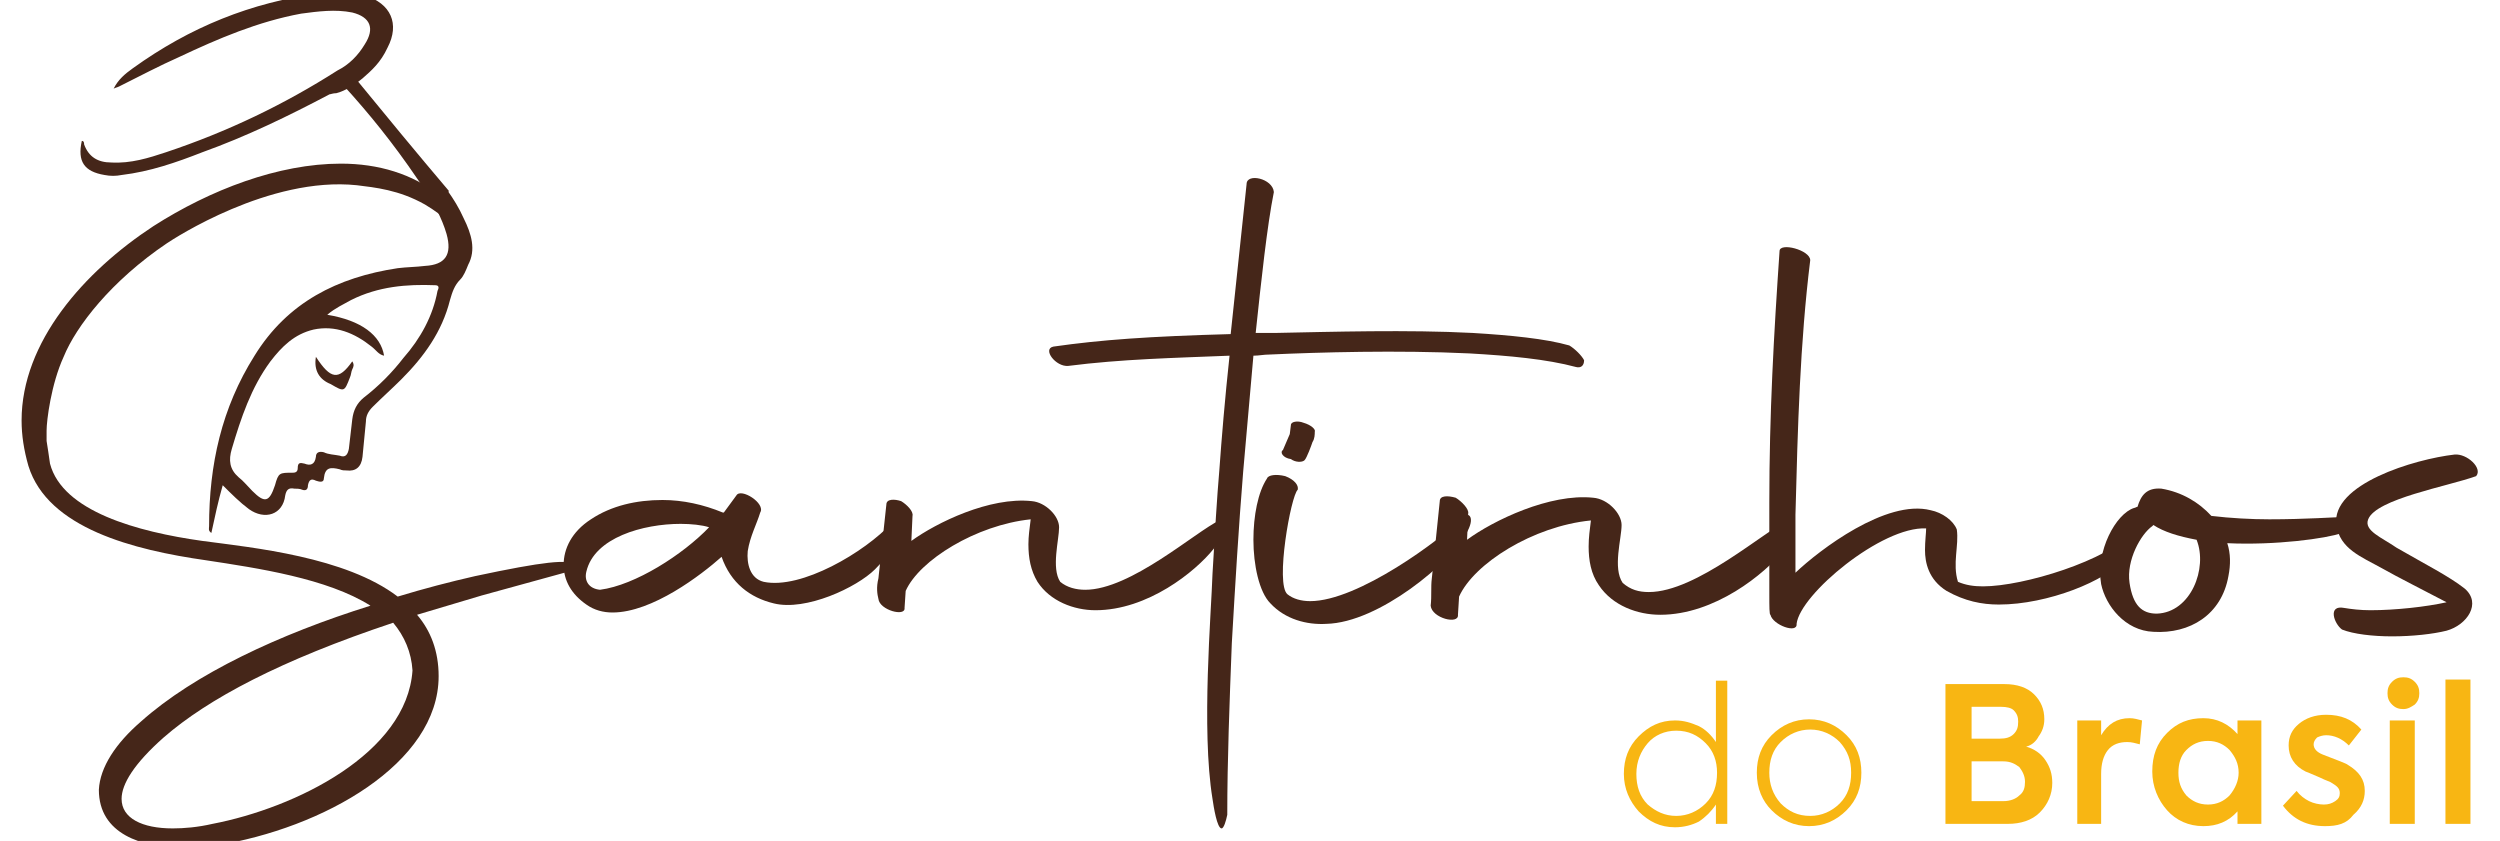<svg width="220" height="74" viewBox="0 0 220 74" fill="none" xmlns="http://www.w3.org/2000/svg">
<g clip-path="url(#clip0_222_53)">
<path d="M35 52.5C37.3 51.8 39.6 51.2 41.8 50.7C47.9 49.4 50 49.2 50.6 49.7C50.9 50 50.9 50.1 50.4 50.2L42.4 52.4L36.7 54.1C37.9 55.5 38.6 57.3 38.6 59.5C38.6 67.2 28.4 72.9 19 74.4C18.1 74.5 17.1 74.7 16.1 74.6C12.5 74.6 8.7 73.4 8.7 69.5C8.8 67.5 10.2 65.4 12.4 63.5C17.1 59.3 24.6 55.8 32.6 53.3C28.8 50.9 22.7 50 18.1 49.3C11.8 48.4 4.2 46.5 2.5 41C2.1 39.6 1.9 38.3 1.9 37C1.9 30.1 7.4 23.9 13.5 19.9C18.5 16.7 24.5 14.4 30 14.4C33.3 14.4 36.3 15.3 38.7 17.2C40.4 19.3 40.7 19.9 40.5 20.1C40.3 20.3 39.1 19 37.4 18C35.1 16.7 33 16.5 31.4 16.3C23.7 15.5 15.3 21 14.7 21.4C9.8 24.7 6.7 28.7 5.6 31.4C4.5 33.8 4.1 37 4.1 37.9C4.1 38.4 4.1 38.8 4.1 38.8C4.2 39.4 4.3 40.1 4.4 40.8C5.5 45 12.1 46.8 17.8 47.6C22.3 48.2 30.4 49 35 52.5ZM34.6 54.8C24.7 58.1 18.3 61.5 14.4 64.9C11.8 67.2 10.7 69 10.7 70.3C10.7 72 12.5 72.9 15.2 72.9C16.2 72.9 17.4 72.8 18.7 72.5C26 71.1 35.8 66.3 36.3 59C36.2 57.4 35.6 56 34.6 54.8Z" fill="#452619"/>
<path d="M49.6 49.7C49.6 48.3 50.3 46.8 52 45.7C53.8 44.5 56 44 58.3 44C60.1 44 61.9 44.4 63.6 45.1H63.7L64.8 43.6C65.2 42.9 67.4 44.3 66.9 45.1C66.6 46.1 66 47.2 65.8 48.5C65.7 49.6 66 50.9 67.2 51.2C70.5 51.9 76.1 48.6 78.5 46C79.6 44.9 80.6 46.5 77 50.1C75.4 51.7 70.9 53.8 68.1 53.1C66 52.6 64.3 51.3 63.5 49C61.7 50.6 57.4 53.9 53.9 53.9C53.1 53.9 52.3 53.7 51.6 53.2C50.3 52.3 49.6 51.1 49.6 49.7ZM62.4 46.4C61.8 46.2 60.8 46.1 59.9 46.1C56.6 46.1 52.3 47.3 51.6 50.3C51.4 51.1 51.8 51.8 52.8 51.9C55.9 51.5 60.1 48.8 62.4 46.4Z" fill="#452619"/>
<path d="M77.3 50.9L78 44.4C78 43.9 78.7 43.9 79.3 44.1C79.8 44.4 80.4 45 80.3 45.4L80.2 47.6C82.4 46 87.1 43.7 90.8 44.1C92 44.2 93.2 45.4 93.2 46.4C93.2 47.5 92.5 50 93.3 51.2C93.9 51.7 94.7 51.9 95.5 51.9C99.5 51.9 105.2 46.8 107.3 45.8C107.6 45.7 107.8 47.1 106.8 48.3C105.2 50.3 101 53.7 96.4 53.7C94.5 53.7 92.4 52.9 91.3 51.2C90.7 50.2 90.5 49.1 90.5 47.9C90.5 47.2 90.6 46.5 90.7 45.7C85.9 46.2 80.9 49.3 79.7 52L79.6 53.5C79.7 54.3 77.4 53.7 77.3 52.7C77.2 52.3 77.1 51.7 77.3 50.9Z" fill="#452619"/>
<path d="M106.7 50.5C106.9 47 107.1 43.7 107.3 41.4C107.5 38.6 107.8 35 108.2 31.3C103.3 31.5 98.7 31.6 94 32.2C92.9 32.3 91.7 30.7 92.7 30.5C96.9 29.9 101.1 29.6 108.3 29.4C108.8 24.7 109.3 19.9 109.7 16.2C109.7 15.2 112 15.7 112.1 16.9C111.5 19.9 111 24.6 110.5 29.3C111 29.3 111.6 29.3 112.2 29.3C117.2 29.2 123.9 29 129.6 29.3C132.9 29.5 136 29.8 138.1 30.4C138.6 30.7 139.2 31.3 139.4 31.7C139.4 32.2 139.1 32.4 138.7 32.3C136.1 31.6 132.8 31.3 129.3 31.1C123 30.8 116.1 31 111.7 31.2C111.2 31.2 110.8 31.3 110.3 31.3L109.4 41.5C109 46.4 108.7 51.4 108.4 56.6C108.2 61.8 108 66.9 108 71.7C107.9 72.2 107.7 72.9 107.5 72.9C107.1 72.9 106.8 71 106.7 70.3C105.7 64.2 106.6 53.8 106.7 50.5Z" fill="#452619"/>
<path d="M110.3 47.5C110.3 45.4 110.7 43.3 111.5 42.1C111.6 41.8 112.3 41.7 113.1 41.9C113.9 42.2 114.3 42.7 114.2 43.1C113.6 43.6 112.2 51.4 113.3 52.3C113.8 52.7 114.5 52.9 115.3 52.9C119.5 52.9 126.8 47.5 128.9 45.4C129.2 45.1 129.9 45.5 129 47C127.7 49.4 121.4 54.8 116.7 54.9C115 55 113.1 54.5 111.8 53.1C110.8 52.1 110.3 49.7 110.3 47.5Z" fill="#452619"/>
<path d="M112.9 39.6C113 39.4 113.4 38.4 113.5 38.2L113.6 37.4C113.6 37.1 114.2 37 114.7 37.2C115.4 37.4 115.8 37.8 115.7 38C115.7 38.2 115.7 38.6 115.5 38.9C115.4 39.2 115 40.3 114.8 40.5C114.6 40.7 114 40.7 113.6 40.4C112.9 40.3 112.6 39.8 112.9 39.6Z" fill="#452619"/>
<path d="M126 50.9L126.7 44.1C126.7 43.6 127.4 43.6 128.1 43.8C128.6 44.1 129.3 44.8 129.2 45.2L129.1 47.5C131.4 45.8 136.4 43.4 140.2 43.8C141.5 43.9 142.7 45.2 142.7 46.2C142.7 47.4 141.9 50 142.8 51.3C143.5 51.9 144.2 52.1 145.1 52.1C149.3 52.1 155.3 46.7 157.5 45.7C157.8 45.6 158 47.1 157 48.4C155.3 50.5 150.9 54.1 146.1 54.1C144.1 54.1 141.9 53.3 140.7 51.5C140 50.5 139.8 49.3 139.8 48.1C139.8 47.3 139.9 46.6 140 45.8C134.9 46.3 129.7 49.6 128.4 52.5L128.3 54.1C128.4 55 126 54.4 125.9 53.3C126 52.4 125.9 51.7 126 50.9Z" fill="#452619"/>
<path d="M155.7 52.3V44.2C155.7 36.4 156.1 29.4 156.6 22.1C156.6 21.3 159.3 22 159.3 22.9C158.4 30.2 158.2 37.6 158 45.3V50.4C160.1 48.4 166 43.9 169.9 44.9C170.9 45.1 171.9 45.8 172.2 46.6C172.4 48 171.8 49.6 172.3 51.2C173 51.5 173.7 51.6 174.5 51.6C178.1 51.6 185.5 49.3 187.7 46.8C188.3 46.2 188 48 186.9 49.2C185.4 51.1 180.2 53.2 175.9 53.2C174.4 53.2 172.9 52.9 171.3 52C169.7 51 169.4 49.5 169.4 48.4C169.4 47.6 169.5 46.9 169.5 46.5C165.6 46.3 158.4 52.3 158.1 54.9C158.2 55.8 156 55 155.8 54.1C155.7 54.1 155.7 53.4 155.7 52.3Z" fill="#452619"/>
<path d="M196 47.8C196.3 48.7 196.3 49.7 196.1 50.7C195.5 54.1 192.7 55.8 189.5 55.6C187 55.5 185.3 53.3 184.9 51.4C184.4 48.5 186.2 45.2 187.8 44.7C187.9 44.7 188 44.6 188.1 44.6C188.4 43.6 188.9 42.9 190.2 43C192 43.3 193.5 44.2 194.6 45.4C196.3 45.6 198.1 45.7 199.7 45.7C202.9 45.7 205.6 45.5 206.2 45.5C208.2 45.4 207.7 46.3 206.1 46.9C204.7 47.4 200.2 48 196 47.8ZM187.4 51.3C187.7 53.3 188.5 54 189.8 54C192.8 53.9 194.3 50 193.3 47.5C191.7 47.2 190.4 46.8 189.5 46.2L189.4 46.3C188.4 47 187.1 49.3 187.4 51.3Z" fill="#452619"/>
<path d="M206.3 53.5C206.9 53.6 207.7 53.7 208.6 53.7C210.8 53.7 213.5 53.4 215.3 53C213.6 52.1 211 50.8 209.6 50C207.8 49 205.9 48.3 205.6 46.2C205.1 42.6 212.5 40.4 216 40C217.1 39.9 218.5 41.2 217.9 41.9C215.4 42.8 209.1 43.9 208.4 45.7C208 46.7 209.6 47.3 210.9 48.2C213.5 49.7 215.5 50.7 216.9 51.8C218.4 53.1 217.1 55 215.3 55.5C214.1 55.8 212.3 56 210.5 56C208.8 56 207.1 55.8 206.1 55.4C205.4 54.9 204.8 53.2 206.3 53.5Z" fill="#452619"/>
<path d="M151 65.3V59.9H152V72.5H151V70.8C150.6 71.4 150.1 71.9 149.5 72.3C148.9 72.6 148.2 72.8 147.4 72.8C146.1 72.8 145.1 72.3 144.2 71.4C143.4 70.5 142.9 69.4 142.9 68.1C142.9 66.8 143.3 65.7 144.2 64.8C145.1 63.9 146.1 63.4 147.4 63.4C148.2 63.4 148.8 63.6 149.5 63.9C150.1 64.2 150.6 64.7 151 65.3ZM147.5 71.8C148.5 71.8 149.4 71.4 150.1 70.7C150.8 70 151.1 69.1 151.1 68C151.1 67 150.8 66.1 150.1 65.4C149.4 64.7 148.6 64.3 147.5 64.3C146.5 64.3 145.6 64.7 145 65.4C144.4 66.1 144 67 144 68.1C144 69.2 144.3 70.1 145 70.8C145.7 71.4 146.5 71.8 147.5 71.8Z" fill="#F8B613"/>
<path d="M154.6 68C154.6 66.7 155 65.6 155.9 64.7C156.8 63.8 157.9 63.3 159.2 63.3C160.5 63.3 161.6 63.8 162.5 64.7C163.4 65.6 163.8 66.7 163.8 68C163.8 69.3 163.4 70.4 162.5 71.3C161.6 72.2 160.5 72.7 159.2 72.7C157.9 72.7 156.8 72.2 155.9 71.3C155.1 70.5 154.6 69.4 154.6 68ZM159.3 71.8C160.3 71.8 161.2 71.4 161.9 70.7C162.6 70 162.9 69.1 162.9 68C162.9 66.9 162.6 66.1 161.9 65.3C161.2 64.6 160.3 64.2 159.3 64.2C158.3 64.2 157.4 64.6 156.7 65.3C156 66 155.7 66.9 155.7 68C155.7 69 156 69.9 156.7 70.7C157.4 71.4 158.2 71.8 159.3 71.8Z" fill="#F8B613"/>
<path d="M178.3 65.7C179 65.9 179.6 66.3 180 66.9C180.4 67.5 180.6 68.1 180.6 68.9C180.6 69.9 180.2 70.8 179.5 71.5C178.8 72.2 177.8 72.5 176.7 72.5H171.2V60.2H176.4C177.5 60.2 178.4 60.5 179 61.1C179.6 61.7 179.9 62.4 179.9 63.3C179.9 63.9 179.7 64.4 179.4 64.8C179.2 65.2 178.8 65.6 178.3 65.7ZM176.1 62.2H173.5V65H176C176.5 65 176.9 64.9 177.2 64.6C177.5 64.3 177.6 64 177.6 63.5C177.6 63.1 177.5 62.8 177.2 62.5C177 62.3 176.6 62.2 176.1 62.2ZM173.5 70.5H176.3C176.9 70.5 177.4 70.3 177.7 70C178.1 69.7 178.2 69.3 178.2 68.8C178.2 68.3 178 67.9 177.7 67.5C177.3 67.2 176.9 67 176.3 67H173.5V70.5Z" fill="#F8B613"/>
<path d="M185 72.5H182.8V63.4H184.9V64.7C185.5 63.7 186.3 63.2 187.4 63.2C187.8 63.2 188.1 63.3 188.5 63.4L188.3 65.5C187.9 65.4 187.6 65.3 187.2 65.3C186.5 65.3 185.9 65.5 185.5 66C185.1 66.5 184.9 67.2 184.9 68.1V72.5H185Z" fill="#F8B613"/>
<path d="M196.9 64.6V63.4H199V72.5H196.9V71.4C196.1 72.3 195.1 72.7 193.9 72.7C192.6 72.7 191.5 72.2 190.7 71.3C189.9 70.4 189.4 69.2 189.4 67.9C189.4 66.5 189.8 65.4 190.7 64.5C191.6 63.6 192.6 63.2 193.9 63.2C195.1 63.2 196.1 63.7 196.9 64.6ZM197 68C197 67.2 196.7 66.6 196.2 66C195.7 65.5 195.1 65.2 194.3 65.2C193.5 65.2 192.9 65.5 192.4 66C191.9 66.5 191.7 67.2 191.7 68C191.7 68.8 191.9 69.4 192.4 70C192.9 70.5 193.5 70.8 194.3 70.8C195.1 70.8 195.7 70.5 196.2 70C196.7 69.4 197 68.7 197 68Z" fill="#F8B613"/>
<path d="M204.6 72.7C203 72.7 201.8 72.1 200.9 70.9L202.1 69.6C202.4 70 202.8 70.3 203.2 70.5C203.6 70.7 204.1 70.8 204.5 70.8C204.9 70.8 205.2 70.7 205.5 70.5C205.8 70.3 205.9 70.1 205.9 69.8C205.9 69.4 205.7 69.2 205.2 68.9C205.1 68.8 204.7 68.7 204.1 68.4C203.6 68.2 203.2 68 202.9 67.9C201.9 67.4 201.4 66.6 201.4 65.6C201.4 64.8 201.7 64.2 202.3 63.7C202.9 63.2 203.7 62.9 204.7 62.9C206 62.9 207 63.3 207.8 64.2L206.7 65.6C206.1 65 205.4 64.7 204.7 64.7C204.4 64.7 204.1 64.8 203.9 64.9C203.7 65.1 203.6 65.3 203.6 65.5C203.6 65.9 203.9 66.2 204.4 66.4C205.7 66.9 206.5 67.2 206.6 67.3C207.6 67.9 208.1 68.6 208.1 69.6C208.1 70.4 207.8 71.1 207.1 71.7C206.5 72.5 205.7 72.7 204.6 72.7Z" fill="#F8B613"/>
<path d="M211.5 62.4C211.1 62.4 210.8 62.3 210.5 62C210.2 61.7 210.1 61.4 210.1 61C210.1 60.6 210.2 60.3 210.5 60C210.8 59.7 211.1 59.6 211.5 59.6C211.9 59.6 212.2 59.7 212.5 60C212.8 60.3 212.9 60.6 212.9 61C212.9 61.4 212.8 61.7 212.5 62C212.2 62.2 211.9 62.4 211.5 62.4ZM212.5 63.4V72.5H210.3V63.4H212.5Z" fill="#F8B613"/>
<path d="M217.4 59.8V72.5H215.2V59.8H217.4Z" fill="#F8B613"/>
<path d="M29 8.3C29.1 8.3 29.3 8.2 29.6 8.2C30 8.1 30.8 7.8 31.9 6.9C32.7 6.2 33.5 5.5 34.1 4.2C35.2 2.1 34.4 0.3 32.1 -0.4C30.8 -0.7 29.5 -0.8 28.2 -0.6C22.1 0.2 16.7 2.4 11.7 6C11 6.5 10.4 7 10 7.8C10.2 7.7 10.3 7.7 10.5 7.6C12.3 6.7 14 5.8 15.8 5C19.2 3.4 22.7 1.9 26.5 1.2C28 1 29.5 0.8 31 1.1C32.6 1.5 33 2.5 32.1 3.9C31.5 4.9 30.7 5.7 29.7 6.2C25 9.2 20 11.6 14.6 13.4C13.1 13.9 11.5 14.4 9.8 14.3C8.6 14.3 7.8 13.8 7.4 12.7C7.4 12.6 7.4 12.4 7.2 12.4C6.8 14.2 7.4 15.1 9.2 15.4C9.7 15.5 10.2 15.5 10.7 15.4C13.2 15.1 15.5 14.3 17.8 13.4C21.7 12 25.4 10.2 29 8.3Z" fill="#452619"/>
<path d="M40.8 19.2C40.4 18.3 39.9 17.5 39.4 16.8C39.2 17.1 38.9 17.9 38.5 18.6C38.8 19.2 39.1 19.9 39.3 20.6C39.8 22.4 39.2 23.3 37.4 23.4C36.6 23.5 35.8 23.5 35 23.6C29.7 24.4 25.3 26.6 22.4 31.3C19.5 35.9 18.4 40.9 18.4 46.3C18.4 46.5 18.3 46.7 18.6 46.9C18.9 45.5 19.2 44.1 19.6 42.7C20.4 43.5 21.1 44.2 21.9 44.8C23.3 45.8 24.9 45.3 25.1 43.6C25.2 43.1 25.4 42.9 25.9 43C26.1 43 26.4 43 26.6 43.1C26.9 43.2 27.1 43.1 27.1 42.7C27.2 42.2 27.4 42.1 27.8 42.3C28.1 42.4 28.5 42.5 28.5 42.1C28.6 41.1 29.1 41.1 29.9 41.3C30.1 41.4 30.3 41.4 30.5 41.4C31.3 41.5 31.8 41.1 31.9 40.2C32 39.2 32.1 38.2 32.2 37.1C32.2 36.6 32.4 36.2 32.8 35.8C33.6 35 34.5 34.2 35.3 33.4C37.3 31.4 38.9 29.2 39.6 26.4C39.8 25.7 40 25.1 40.5 24.6C40.8 24.3 41 23.8 41.2 23.3C41.9 22 41.5 20.6 40.8 19.2ZM38.5 25.6C38.1 27.8 37 29.8 35.5 31.5C34.5 32.8 33.3 34 32 35C31.4 35.5 31.1 36.1 31 36.9C30.9 37.8 30.8 38.6 30.7 39.5C30.6 40 30.4 40.3 29.9 40.1C29.4 40 28.9 40 28.5 39.8C28.1 39.7 27.8 39.8 27.8 40.2C27.7 40.9 27.3 41 26.8 40.8C26.4 40.7 26.2 40.7 26.2 41.2C26.2 41.6 25.9 41.6 25.7 41.6C24.6 41.6 24.5 41.6 24.2 42.7C23.7 44.2 23.3 44.3 22.2 43.2C21.8 42.8 21.4 42.3 21 42C20.2 41.3 20.1 40.5 20.4 39.5C21.2 36.8 22.1 34.1 23.8 31.8C24.8 30.5 25.9 29.4 27.6 29C29.5 28.6 31.2 29.3 32.7 30.5C33.1 30.8 33.3 31.2 33.8 31.3C33.5 29.5 31.8 28.2 28.8 27.7C29.5 27.1 30.2 26.8 30.9 26.4C33.3 25.2 35.8 25 38.3 25.1C38.7 25.1 38.6 25.4 38.5 25.6Z" fill="#452619"/>
<path d="M27.8 31.4C29.1 33.4 29.8 33.5 31 31.8C31.2 32.1 31.1 32.3 31 32.5C30.9 32.7 30.9 33 30.8 33.2C30.3 34.5 30.3 34.5 29.1 33.8C28.1 33.4 27.6 32.6 27.8 31.4Z" fill="#452619"/>
<path d="M39.5 16.8C39.2 17.4 38.9 18 38.6 18.6C38 17.6 37.4 16.7 36.7 15.7C34.6 12.6 32.4 9.9 30.3 7.6C30.6 7.3 30.9 7.1 31.2 6.8C33.9 10.1 36.7 13.5 39.5 16.8Z" fill="#452619"/>
</g>
<defs>
<clipPath id="clip0_222_53">
<rect width="220" height="74" fill="white"/>
</clipPath>
</defs>
</svg>
